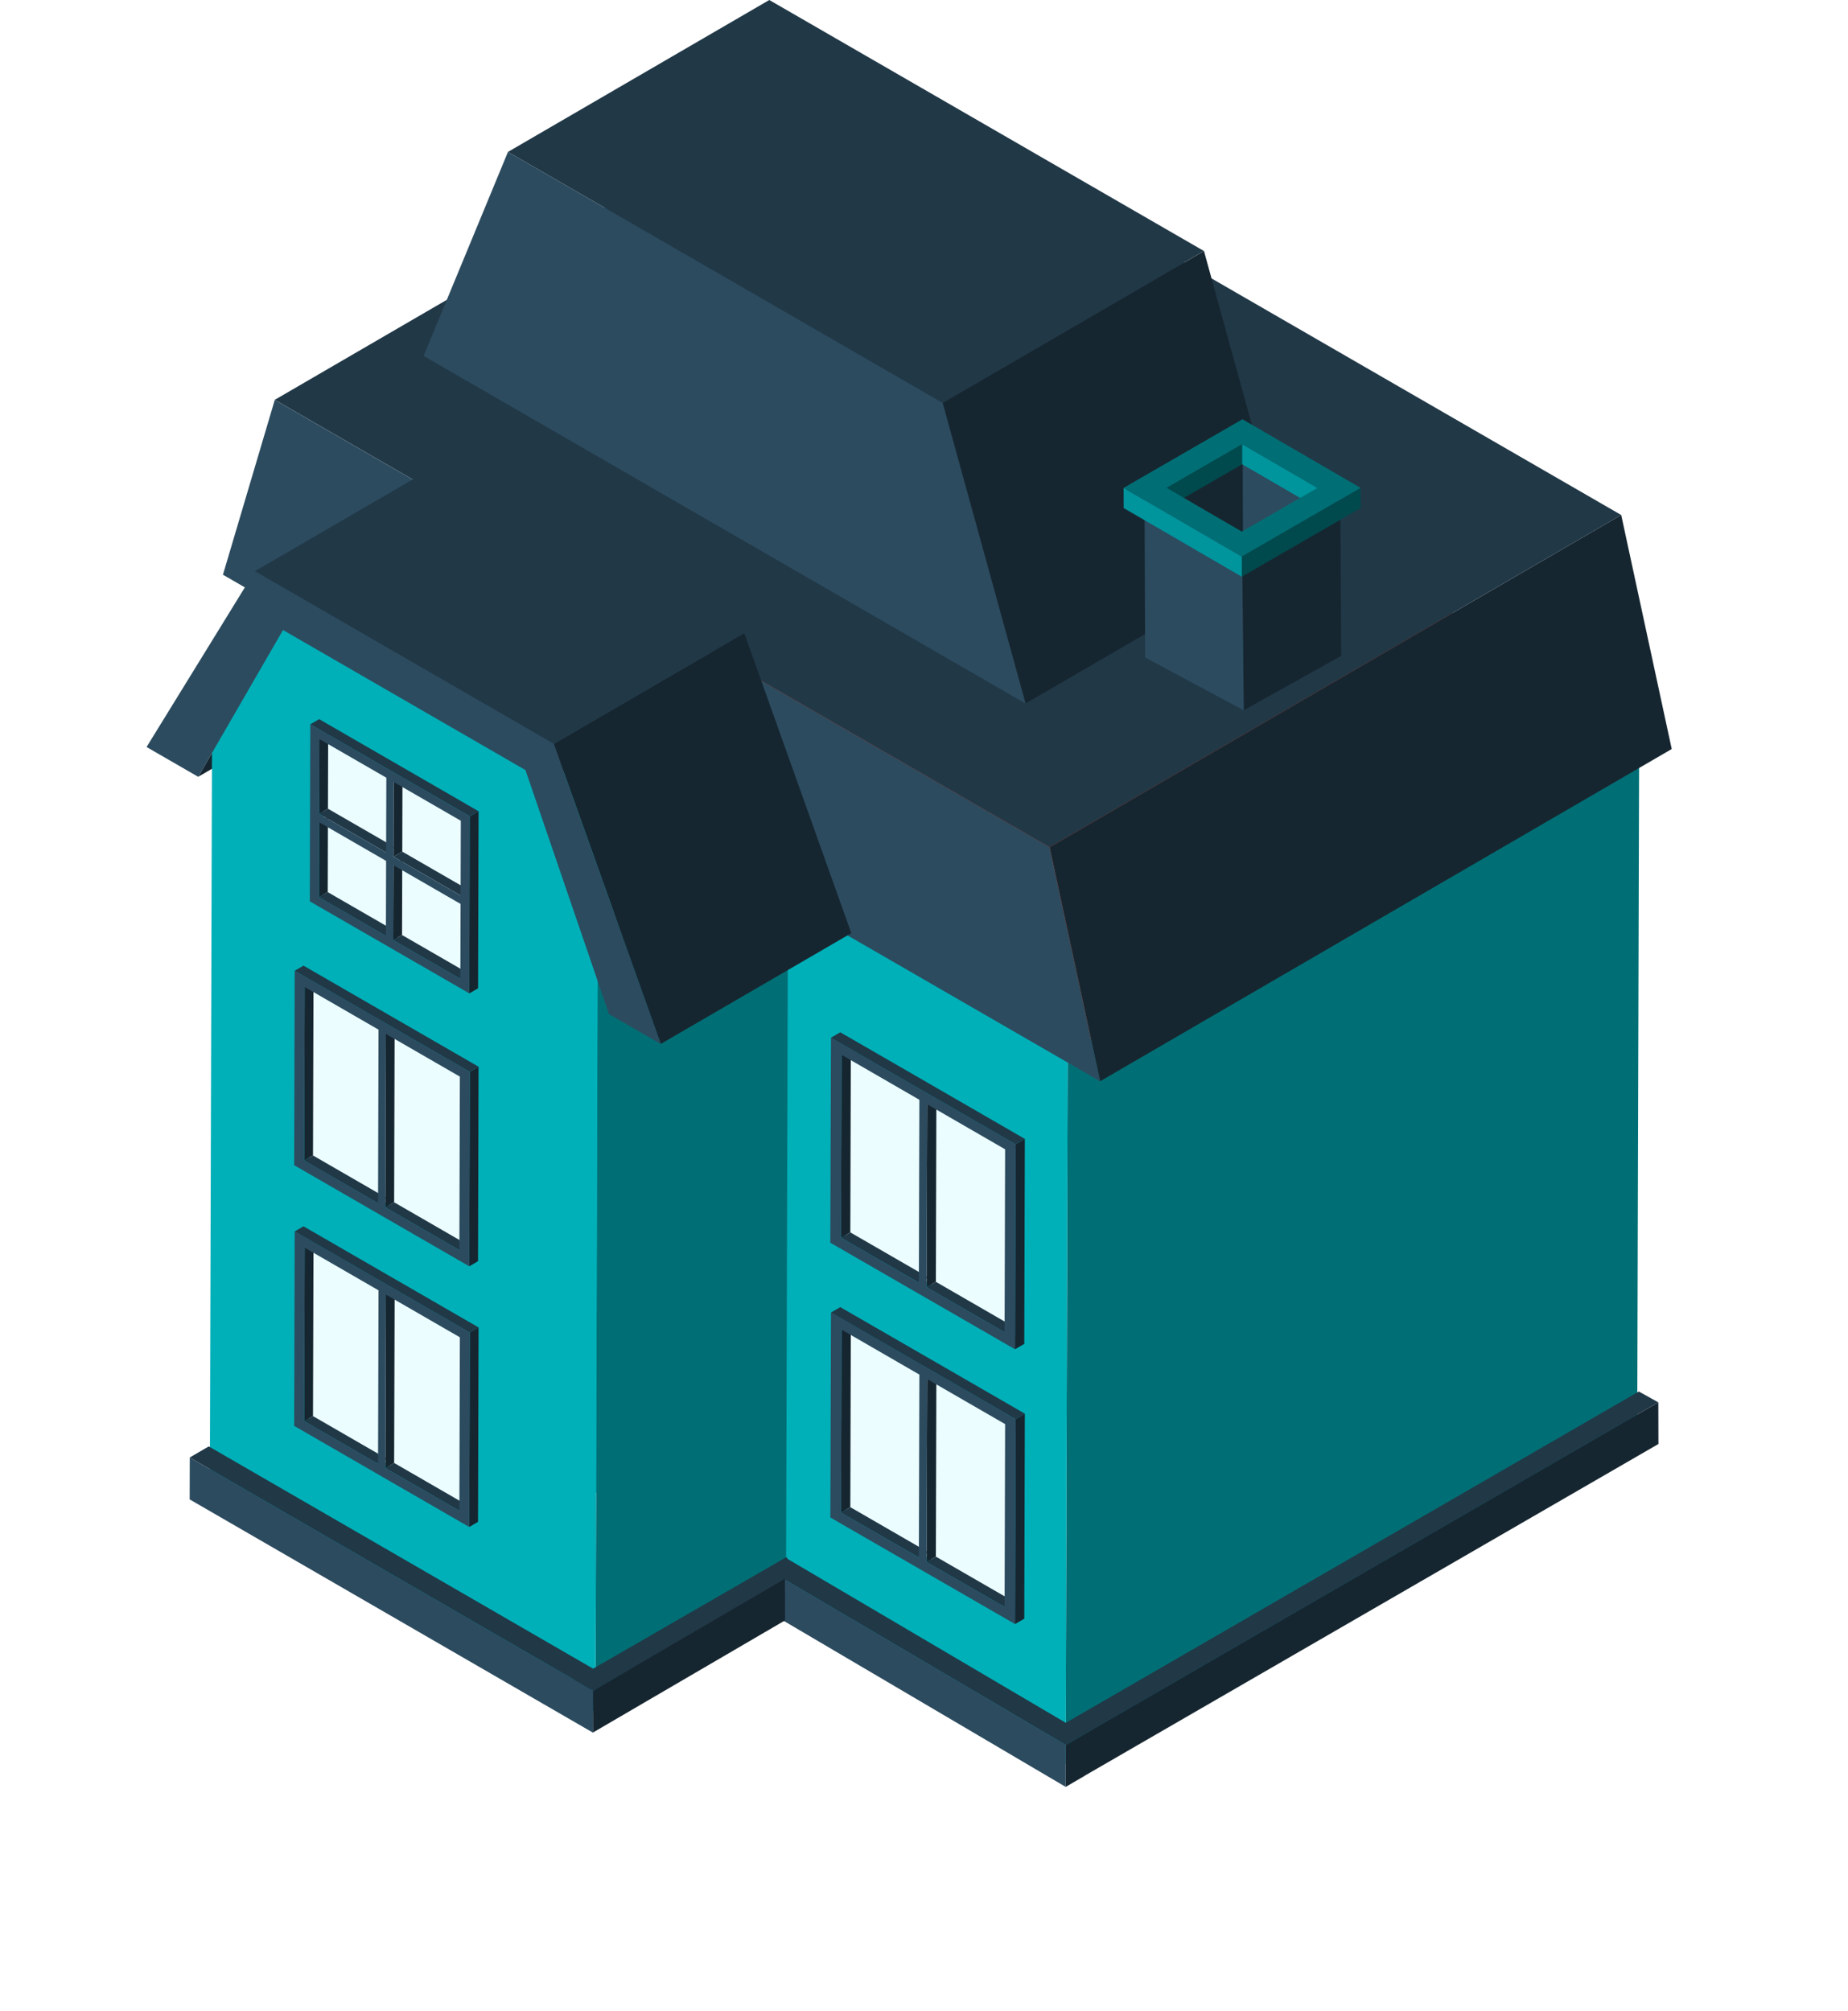 <svg xmlns="http://www.w3.org/2000/svg" xmlns:xlink="http://www.w3.org/1999/xlink" width="160.821" height="174.977" viewBox="0 0 160.821 174.977"><defs><filter id="&#x30D1;&#x30B9;_57099" x="0" y="113.315" width="68.116" height="56.938" filterUnits="userSpaceOnUse"><feGaussianBlur stdDeviation="5.5"></feGaussianBlur></filter><filter id="&#x30D1;&#x30B9;_57100" x="76.234" y="108.516" width="84.587" height="66.459" filterUnits="userSpaceOnUse"><feGaussianBlur stdDeviation="5.5"></feGaussianBlur></filter><filter id="&#x30D1;&#x30B9;_57102" x="51.147" y="123.926" width="58.097" height="51.051" filterUnits="userSpaceOnUse"><feGaussianBlur stdDeviation="5.5"></feGaussianBlur></filter><filter id="&#x30D1;&#x30B9;_57103" x="35.095" y="123.867" width="49.72" height="46.376" filterUnits="userSpaceOnUse"><feGaussianBlur stdDeviation="5.5"></feGaussianBlur></filter></defs><g id="asset3" transform="translate(12.755)"><path id="&#x30D1;&#x30B9;_57093" data-name="&#x30D1;&#x30B9; 57093" d="M58.924,31.971,75.5,22.336,68.126,35.1,51.546,44.74Z" transform="translate(-47.053 22.848)" fill="#162630"></path><path id="&#x30D1;&#x30B9;_57094" data-name="&#x30D1;&#x30B9; 57094" d="M51.142,92.881,1.4,121.787l.176-61.91L51.316,30.969Z" transform="translate(78.581 31.679)" fill="#006f75"></path><path id="&#x30D1;&#x30B9;_57095" data-name="&#x30D1;&#x30B9; 57095" d="M71.829,80.44l49.744-28.908L51.14,10.867,1.4,39.775Z" transform="translate(8.325 11.116)" fill="#d93f1a"></path><path id="&#x30D1;&#x30B9;_57096" data-name="&#x30D1;&#x30B9; 57096" d="M96.6,65.822l-.174,61.91L25.987,87.069l.178-61.912Z" transform="translate(-16.442 25.733)" fill="#00b0b8"></path><path id="&#x30D1;&#x30B9;_57097" data-name="&#x30D1;&#x30B9; 57097" d="M38.007,113.284l16.582-9.637L54.783,34.9,38.2,44.538Z" transform="translate(1.057 35.701)" fill="#006f75"></path><path id="&#x30D1;&#x30B9;_57098" data-name="&#x30D1;&#x30B9; 57098" d="M52.149,26.154,46.4,34.111,46.2,102.856,79.758,122.23l.2-68.746L74.986,39.218Z" transform="translate(-40.695 26.754)" fill="#00b0b8"></path><g transform="matrix(1, 0, 0, 1, -12.75, 0)" filter="url(#&#x30D1;&#x30B9;_57099)"><path id="&#x30D1;&#x30B9;_57099-2" data-name="&#x30D1;&#x30B9; 57099" d="M46.41,62.689,46.4,66.33l35.106,20.3.01-3.643Z" transform="translate(-29.9 64.13)" fill="#2c4b5f"></path></g><g transform="matrix(1, 0, 0, 1, -12.75, 0)" filter="url(#&#x30D1;&#x30B9;_57100)"><path id="&#x30D1;&#x30B9;_57100-2" data-name="&#x30D1;&#x30B9; 57100" d="M52.16,63.939,2.242,92.795l-.012.016-1.657.965.01-3.643,1.647-.957V89.17L52.15,60.316Z" transform="translate(92.16 61.7)" fill="#162630"></path></g><path id="&#x30D1;&#x30B9;_57101" data-name="&#x30D1;&#x30B9; 57101" d="M128.379,60.794,78.465,89.643l0,0-1.659.963L52.4,76.239,36.483,85.423l-.8.465h0l-.018.008L34,84.934l.014-.008L.578,65.592l1.657-.965L35.68,83.965l16.827-9.706.119.172,24.19,14.246,49.87-28.827Z" transform="translate(3.178 61.222)" fill="#213847"></path><g transform="matrix(1, 0, 0, 1, -12.75, 0)" filter="url(#&#x30D1;&#x30B9;_57102)"><path id="&#x30D1;&#x30B9;_57102-2" data-name="&#x30D1;&#x30B9; 57102" d="M51.166,82.341l-.01,3.643L26.069,71.215l.623-3.281Z" transform="translate(41.58 69.49)" fill="#2c4b5f"></path></g><g transform="matrix(1, 0, 0, 1, -12.75, 0)" filter="url(#&#x30D1;&#x30B9;_57103)"><path id="&#x30D1;&#x30B9;_57103-2" data-name="&#x30D1;&#x30B9; 57103" d="M38.145,77.657l.01,3.623,16.709-9.753-.01-3.623Z" transform="translate(13.45 69.46)" fill="#162630"></path></g><path id="&#x30D1;&#x30B9;_57104" data-name="&#x30D1;&#x30B9; 57104" d="M54.138,42.513,4.394,71.42,0,51.06,49.742,22.15Z" transform="translate(78.588 22.658)" fill="#162630"></path><path id="&#x30D1;&#x30B9;_57105" data-name="&#x30D1;&#x30B9; 57105" d="M69.6,70.744l49.744-28.908L51.917,2.906,2.173,31.814Z" transform="translate(8.985 2.973)" fill="#213847"></path><path id="&#x30D1;&#x30B9;_57106" data-name="&#x30D1;&#x30B9; 57106" d="M29.1,17.2,24.589,32.415l76.336,44.074-4.4-20.363Z" transform="translate(-17.942 17.591)" fill="#2c4b5f"></path><path id="&#x30D1;&#x30B9;_57107" data-name="&#x30D1;&#x30B9; 57107" d="M44.607,62.975l16.582-9.637L51.873,27.231l-16.58,9.637Z" transform="translate(0.141 27.856)" fill="#162630"></path><path id="&#x30D1;&#x30B9;_57108" data-name="&#x30D1;&#x30B9; 57108" d="M65.915,44.463,82.5,34.825,56.48,19.807,39.9,29.442Z" transform="translate(-30.481 20.261)" fill="#213847"></path><path id="&#x30D1;&#x30B9;_57109" data-name="&#x30D1;&#x30B9; 57109" d="M78.924,39.59,88.238,65.7l-4.507-2.6L76.464,41.87l-21.1-12.186-7.38,12.771L43.49,39.862,52.909,24.57Z" transform="translate(-43.49 25.134)" fill="#2c4b5f"></path><path id="&#x30D1;&#x30B9;_57110" data-name="&#x30D1;&#x30B9; 57110" d="M23.771,50.168,46.515,36.952,39.3,10.8,16.555,24.012Z" transform="translate(52.721 11.043)" fill="#162630"></path><path id="&#x30D1;&#x30B9;_57111" data-name="&#x30D1;&#x30B9; 57111" d="M42.865,0,80.69,21.84,57.948,35.056,20.123,13.218Z" transform="translate(11.327 0)" fill="#213847"></path><path id="&#x30D1;&#x30B9;_57112" data-name="&#x30D1;&#x30B9; 57112" d="M35.139,6.534,27.8,24.284,80.182,54.529,72.964,28.372Z" transform="translate(-3.689 6.684)" fill="#2c4b5f"></path><path id="&#x30D1;&#x30B9;_57113" data-name="&#x30D1;&#x30B9; 57113" d="M18.437,23.073l.016,6.014L25.073,33.3l-.038-14.037Z" transform="translate(70.355 19.705)" fill="#162630"></path><path id="&#x30D1;&#x30B9;_57114" data-name="&#x30D1;&#x30B9; 57114" d="M15.207,19.264l.04,14.037,6.532-2.875-.02-7.353Z" transform="translate(80.182 19.706)" fill="#2c4b5f"></path><path id="&#x30D1;&#x30B9;_57115" data-name="&#x30D1;&#x30B9; 57115" d="M14.22,26.081l.138,14.088,8.482-4.732-.073-14.29Z" transform="translate(81.12 21.632)" fill="#162630"></path><path id="&#x30D1;&#x30B9;_57116" data-name="&#x30D1;&#x30B9; 57116" d="M18.412,21.147l.051,14.428,8.581,4.594L26.9,26.08Z" transform="translate(68.435 21.632)" fill="#2c4b5f"></path><path id="&#x30D1;&#x30B9;_57117" data-name="&#x30D1;&#x30B9; 57117" d="M18.476,22.9l0,1.754,6.583-3.8,0-1.754Z" transform="translate(70.286 19.541)" fill="#004a4e"></path><path id="&#x30D1;&#x30B9;_57118" data-name="&#x30D1;&#x30B9; 57118" d="M15.236,19.1l0,1.754,6.554,3.809,0-1.754Z" transform="translate(80.108 19.541)" fill="#00949c"></path><path id="&#x30D1;&#x30B9;_57119" data-name="&#x30D1;&#x30B9; 57119" d="M13.381,26.959l0,1.754,10.349-5.974-.006-1.754Z" transform="translate(81.922 21.467)" fill="#004a4e"></path><path id="&#x30D1;&#x30B9;_57120" data-name="&#x30D1;&#x30B9; 57120" d="M18.5,20.985l.006,1.754,10.281,5.974-.006-1.754Z" transform="translate(66.526 21.467)" fill="#00949c"></path><path id="&#x30D1;&#x30B9;_57121" data-name="&#x30D1;&#x30B9; 57121" d="M23.731,18.032l10.281,5.974L23.665,29.98,13.384,24.006Zm-.055,9.775,6.583-3.8L23.705,20.2,17.122,24Z" transform="translate(71.639 18.446)" fill="#006f75"></path><path id="&#x30D1;&#x30B9;_57122" data-name="&#x30D1;&#x30B9; 57122" d="M51.94,31.677,51.9,45.439l12.308,7.1.038-13.76Z" transform="translate(-36.517 32.403)" fill="#ebfdff"></path><path id="&#x30D1;&#x30B9;_57123" data-name="&#x30D1;&#x30B9; 57123" d="M58.575,41.667l-.767.447.018-6.522.767-.445Z" transform="translate(-42.809 35.953)" fill="#162630"></path><path id="&#x30D1;&#x30B9;_57124" data-name="&#x30D1;&#x30B9; 57124" d="M58.565,38.075l-.767.445.02-6.506.765-.447Z" transform="translate(-42.779 32.291)" fill="#162630"></path><path id="&#x30D1;&#x30B9;_57125" data-name="&#x30D1;&#x30B9; 57125" d="M55.376,43.514l-.765.445.018-6.522.767-.445Z" transform="translate(-33.145 37.84)" fill="#162630"></path><path id="&#x30D1;&#x30B9;_57126" data-name="&#x30D1;&#x30B9; 57126" d="M55.368,39.919l-.767.447.018-6.506.767-.447Z" transform="translate(-33.116 34.18)" fill="#162630"></path><path id="&#x30D1;&#x30B9;_57127" data-name="&#x30D1;&#x30B9; 57127" d="M55.7,38.37l5.828,3.364-.767.447-5.828-3.366Z" transform="translate(-39.937 39.25)" fill="#213847"></path><path id="&#x30D1;&#x30B9;_57128" data-name="&#x30D1;&#x30B9; 57128" d="M54.926,35.229l.767-.445,5.828,3.364-.767.445Z" transform="translate(-39.906 35.582)" fill="#213847"></path><path id="&#x30D1;&#x30B9;_57129" data-name="&#x30D1;&#x30B9; 57129" d="M58.341,43.588l-.767.447-5.842-3.374.767-.445Z" transform="translate(-30.267 41.138)" fill="#213847"></path><path id="&#x30D1;&#x30B9;_57130" data-name="&#x30D1;&#x30B9; 57130" d="M51.722,37.076l.765-.447L58.331,40l-.767.445Z" transform="translate(-30.235 37.469)" fill="#213847"></path><path id="&#x30D1;&#x30B9;_57131" data-name="&#x30D1;&#x30B9; 57131" d="M52.1,30.932l13.875,8.013-.765.445L51.328,31.379Z" transform="translate(-37.08 31.641)" fill="#213847"></path><path id="&#x30D1;&#x30B9;_57132" data-name="&#x30D1;&#x30B9; 57132" d="M51.749,31.152l13.877,8.011-.042,15.4L51.707,46.557Zm13.1,8.393-5.842-3.372-.018,6.506,5.842,3.372ZM64.81,53.307l.018-6.524-5.842-3.372-.018,6.522ZM58.367,35.8,52.54,32.439l-.02,6.506,5.828,3.364Zm-.038,13.762.018-6.524-5.828-3.364L52.5,46.2Z" transform="translate(-37.502 31.867)" fill="#2c4b5f"></path><path id="&#x30D1;&#x30B9;_57133" data-name="&#x30D1;&#x30B9; 57133" d="M52.094,50.3l-.767.445.045-15.4.767-.447Z" transform="translate(-23.246 35.692)" fill="#162630"></path><path id="&#x30D1;&#x30B9;_57134" data-name="&#x30D1;&#x30B9; 57134" d="M51.985,42.34l-.042,15.1,13.5,7.794.042-15.1Z" transform="translate(-37.838 43.311)" fill="#ebfdff"></path><path id="&#x30D1;&#x30B9;_57135" data-name="&#x30D1;&#x30B9; 57135" d="M56.039,49.7l6.425,3.71-.767.445-6.423-3.71Z" transform="translate(-41.555 50.836)" fill="#213847"></path><path id="&#x30D1;&#x30B9;_57136" data-name="&#x30D1;&#x30B9; 57136" d="M58.982,55.43l-.765.445-6.441-3.718.767-.445Z" transform="translate(-30.996 52.898)" fill="#213847"></path><path id="&#x30D1;&#x30B9;_57137" data-name="&#x30D1;&#x30B9; 57137" d="M59.193,57.333l-.765.445.042-15.1.767-.445Z" transform="translate(-44.71 43.2)" fill="#162630"></path><path id="&#x30D1;&#x30B9;_57138" data-name="&#x30D1;&#x30B9; 57138" d="M55.7,59.349l-.767.445.045-15.1.765-.447Z" transform="translate(-34.156 45.262)" fill="#162630"></path><path id="&#x30D1;&#x30B9;_57139" data-name="&#x30D1;&#x30B9; 57139" d="M52.095,62.8l-.767.447.049-16.918.765-.447Z" transform="translate(-23.25 46.934)" fill="#162630"></path><path id="&#x30D1;&#x30B9;_57140" data-name="&#x30D1;&#x30B9; 57140" d="M51.756,41.753l7.3,4.214.639.37,7.3,4.214-.049,16.918-7.3-4.216-.637-.368-7.3-4.214Zm14.331,24.31.042-15.1L59.69,47.245l-.045,15.1Zm-7.078-4.086.042-15.1-6.425-3.71-.042,15.1Z" transform="translate(-38.865 42.711)" fill="#2c4b5f"></path><path id="&#x30D1;&#x30B9;_57141" data-name="&#x30D1;&#x30B9; 57141" d="M52.093,41.533l7.3,4.214.639.368,7.3,4.214-.767.445-7.3-4.214-.639-.368-7.3-4.214Z" transform="translate(-38.437 42.486)" fill="#213847"></path><path id="&#x30D1;&#x30B9;_57142" data-name="&#x30D1;&#x30B9; 57142" d="M51.985,53.552l-.042,15.1,13.5,7.794.042-15.1Z" transform="translate(-37.838 54.78)" fill="#ebfdff"></path><path id="&#x30D1;&#x30B9;_57143" data-name="&#x30D1;&#x30B9; 57143" d="M56.039,60.908l6.425,3.71-.767.445-6.423-3.71Z" transform="translate(-41.555 62.306)" fill="#213847"></path><path id="&#x30D1;&#x30B9;_57144" data-name="&#x30D1;&#x30B9; 57144" d="M58.982,66.642l-.765.445-6.441-3.718.767-.445Z" transform="translate(-30.996 64.367)" fill="#213847"></path><path id="&#x30D1;&#x30B9;_57145" data-name="&#x30D1;&#x30B9; 57145" d="M59.193,68.545l-.765.445.042-15.1.767-.445Z" transform="translate(-44.71 54.67)" fill="#162630"></path><path id="&#x30D1;&#x30B9;_57146" data-name="&#x30D1;&#x30B9; 57146" d="M55.7,70.559,54.937,71l.045-15.1.765-.445Z" transform="translate(-34.156 56.732)" fill="#162630"></path><path id="&#x30D1;&#x30B9;_57147" data-name="&#x30D1;&#x30B9; 57147" d="M52.095,74.011l-.767.447.049-16.918.765-.447Z" transform="translate(-23.25 58.403)" fill="#162630"></path><path id="&#x30D1;&#x30B9;_57148" data-name="&#x30D1;&#x30B9; 57148" d="M51.756,52.965l7.3,4.214.639.37,7.3,4.214-.049,16.918-7.3-4.214-.637-.37-7.3-4.214Zm14.331,24.31.042-15.1L59.69,58.457l-.045,15.1Zm-7.078-4.086.042-15.1-6.425-3.71-.042,15.1Z" transform="translate(-38.865 54.18)" fill="#2c4b5f"></path><path id="&#x30D1;&#x30B9;_57149" data-name="&#x30D1;&#x30B9; 57149" d="M52.093,52.745l7.3,4.214.639.368,7.3,4.216-.767.443-7.3-4.214-.639-.368-7.3-4.214Z" transform="translate(-38.437 53.955)" fill="#213847"></path><path id="&#x30D1;&#x30B9;_57150" data-name="&#x30D1;&#x30B9; 57150" d="M28.52,45.251,28.476,61.17l14.233,8.219.044-15.921Z" transform="translate(32.367 46.289)" fill="#ebfdff"></path><path id="&#x30D1;&#x30B9;_57151" data-name="&#x30D1;&#x30B9; 57151" d="M32.8,53.007l6.773,3.91-.807.469-6.773-3.91Z" transform="translate(28.448 54.223)" fill="#213847"></path><path id="&#x30D1;&#x30B9;_57152" data-name="&#x30D1;&#x30B9; 57152" d="M35.894,59.051l-.807.469L28.3,55.6l.807-.467Z" transform="translate(39.583 56.397)" fill="#213847"></path><path id="&#x30D1;&#x30B9;_57153" data-name="&#x30D1;&#x30B9; 57153" d="M36.123,61.056l-.809.469.047-15.919.807-.469Z" transform="translate(25.12 46.173)" fill="#162630"></path><path id="&#x30D1;&#x30B9;_57154" data-name="&#x30D1;&#x30B9; 57154" d="M32.441,63.181l-.807.469.047-15.919.805-.469Z" transform="translate(36.247 48.347)" fill="#162630"></path><path id="&#x30D1;&#x30B9;_57155" data-name="&#x30D1;&#x30B9; 57155" d="M28.637,66.82l-.809.467.053-17.834.805-.467Z" transform="translate(47.745 50.109)" fill="#162630"></path><path id="&#x30D1;&#x30B9;_57156" data-name="&#x30D1;&#x30B9; 57156" d="M28.278,44.633l7.693,4.442.674.388,7.7,4.442L44.289,71.74l-7.7-4.442-.672-.386-7.7-4.444ZM43.385,70.26l.045-15.919-6.787-3.92L36.6,66.339Zm-7.461-4.307.045-15.919L29.2,46.122,29.149,62.04Z" transform="translate(31.284 45.657)" fill="#2c4b5f"></path><path id="&#x30D1;&#x30B9;_57157" data-name="&#x30D1;&#x30B9; 57157" d="M28.635,44.4l7.7,4.442.674.39L44.7,53.676l-.805.467-7.7-4.442-.672-.386-7.7-4.444Z" transform="translate(31.734 45.419)" fill="#213847"></path><path id="&#x30D1;&#x30B9;_57158" data-name="&#x30D1;&#x30B9; 57158" d="M28.52,57.071,28.476,72.99l14.233,8.219.044-15.921Z" transform="translate(32.367 58.381)" fill="#ebfdff"></path><path id="&#x30D1;&#x30B9;_57159" data-name="&#x30D1;&#x30B9; 57159" d="M32.8,64.826l6.773,3.912-.807.467L31.988,65.3Z" transform="translate(28.448 66.313)" fill="#213847"></path><path id="&#x30D1;&#x30B9;_57160" data-name="&#x30D1;&#x30B9; 57160" d="M35.894,70.87l-.807.469L28.3,67.421l.807-.469Z" transform="translate(39.583 68.488)" fill="#213847"></path><path id="&#x30D1;&#x30B9;_57161" data-name="&#x30D1;&#x30B9; 57161" d="M36.123,72.877l-.809.469L35.36,57.43l.807-.473Z" transform="translate(25.12 58.263)" fill="#162630"></path><path id="&#x30D1;&#x30B9;_57162" data-name="&#x30D1;&#x30B9; 57162" d="M32.441,75l-.807.469.047-15.919.805-.469Z" transform="translate(36.247 60.438)" fill="#162630"></path><path id="&#x30D1;&#x30B9;_57163" data-name="&#x30D1;&#x30B9; 57163" d="M28.637,78.64l-.809.469.053-17.834.805-.469Z" transform="translate(47.745 62.2)" fill="#162630"></path><path id="&#x30D1;&#x30B9;_57164" data-name="&#x30D1;&#x30B9; 57164" d="M28.278,56.452l7.693,4.442.674.39,7.7,4.442-.051,17.834-7.7-4.442-.672-.388-7.7-4.442ZM43.385,82.081l.045-15.919-6.787-3.92L36.6,78.16Zm-7.461-4.309.045-15.919L29.2,57.943l-.047,15.919Z" transform="translate(31.284 57.747)" fill="#2c4b5f"></path><path id="&#x30D1;&#x30B9;_57165" data-name="&#x30D1;&#x30B9; 57165" d="M28.635,56.221l7.7,4.442.674.388L44.7,65.494l-.805.469-7.7-4.442-.672-.388-7.7-4.442Z" transform="translate(31.734 57.51)" fill="#213847"></path></g></svg>